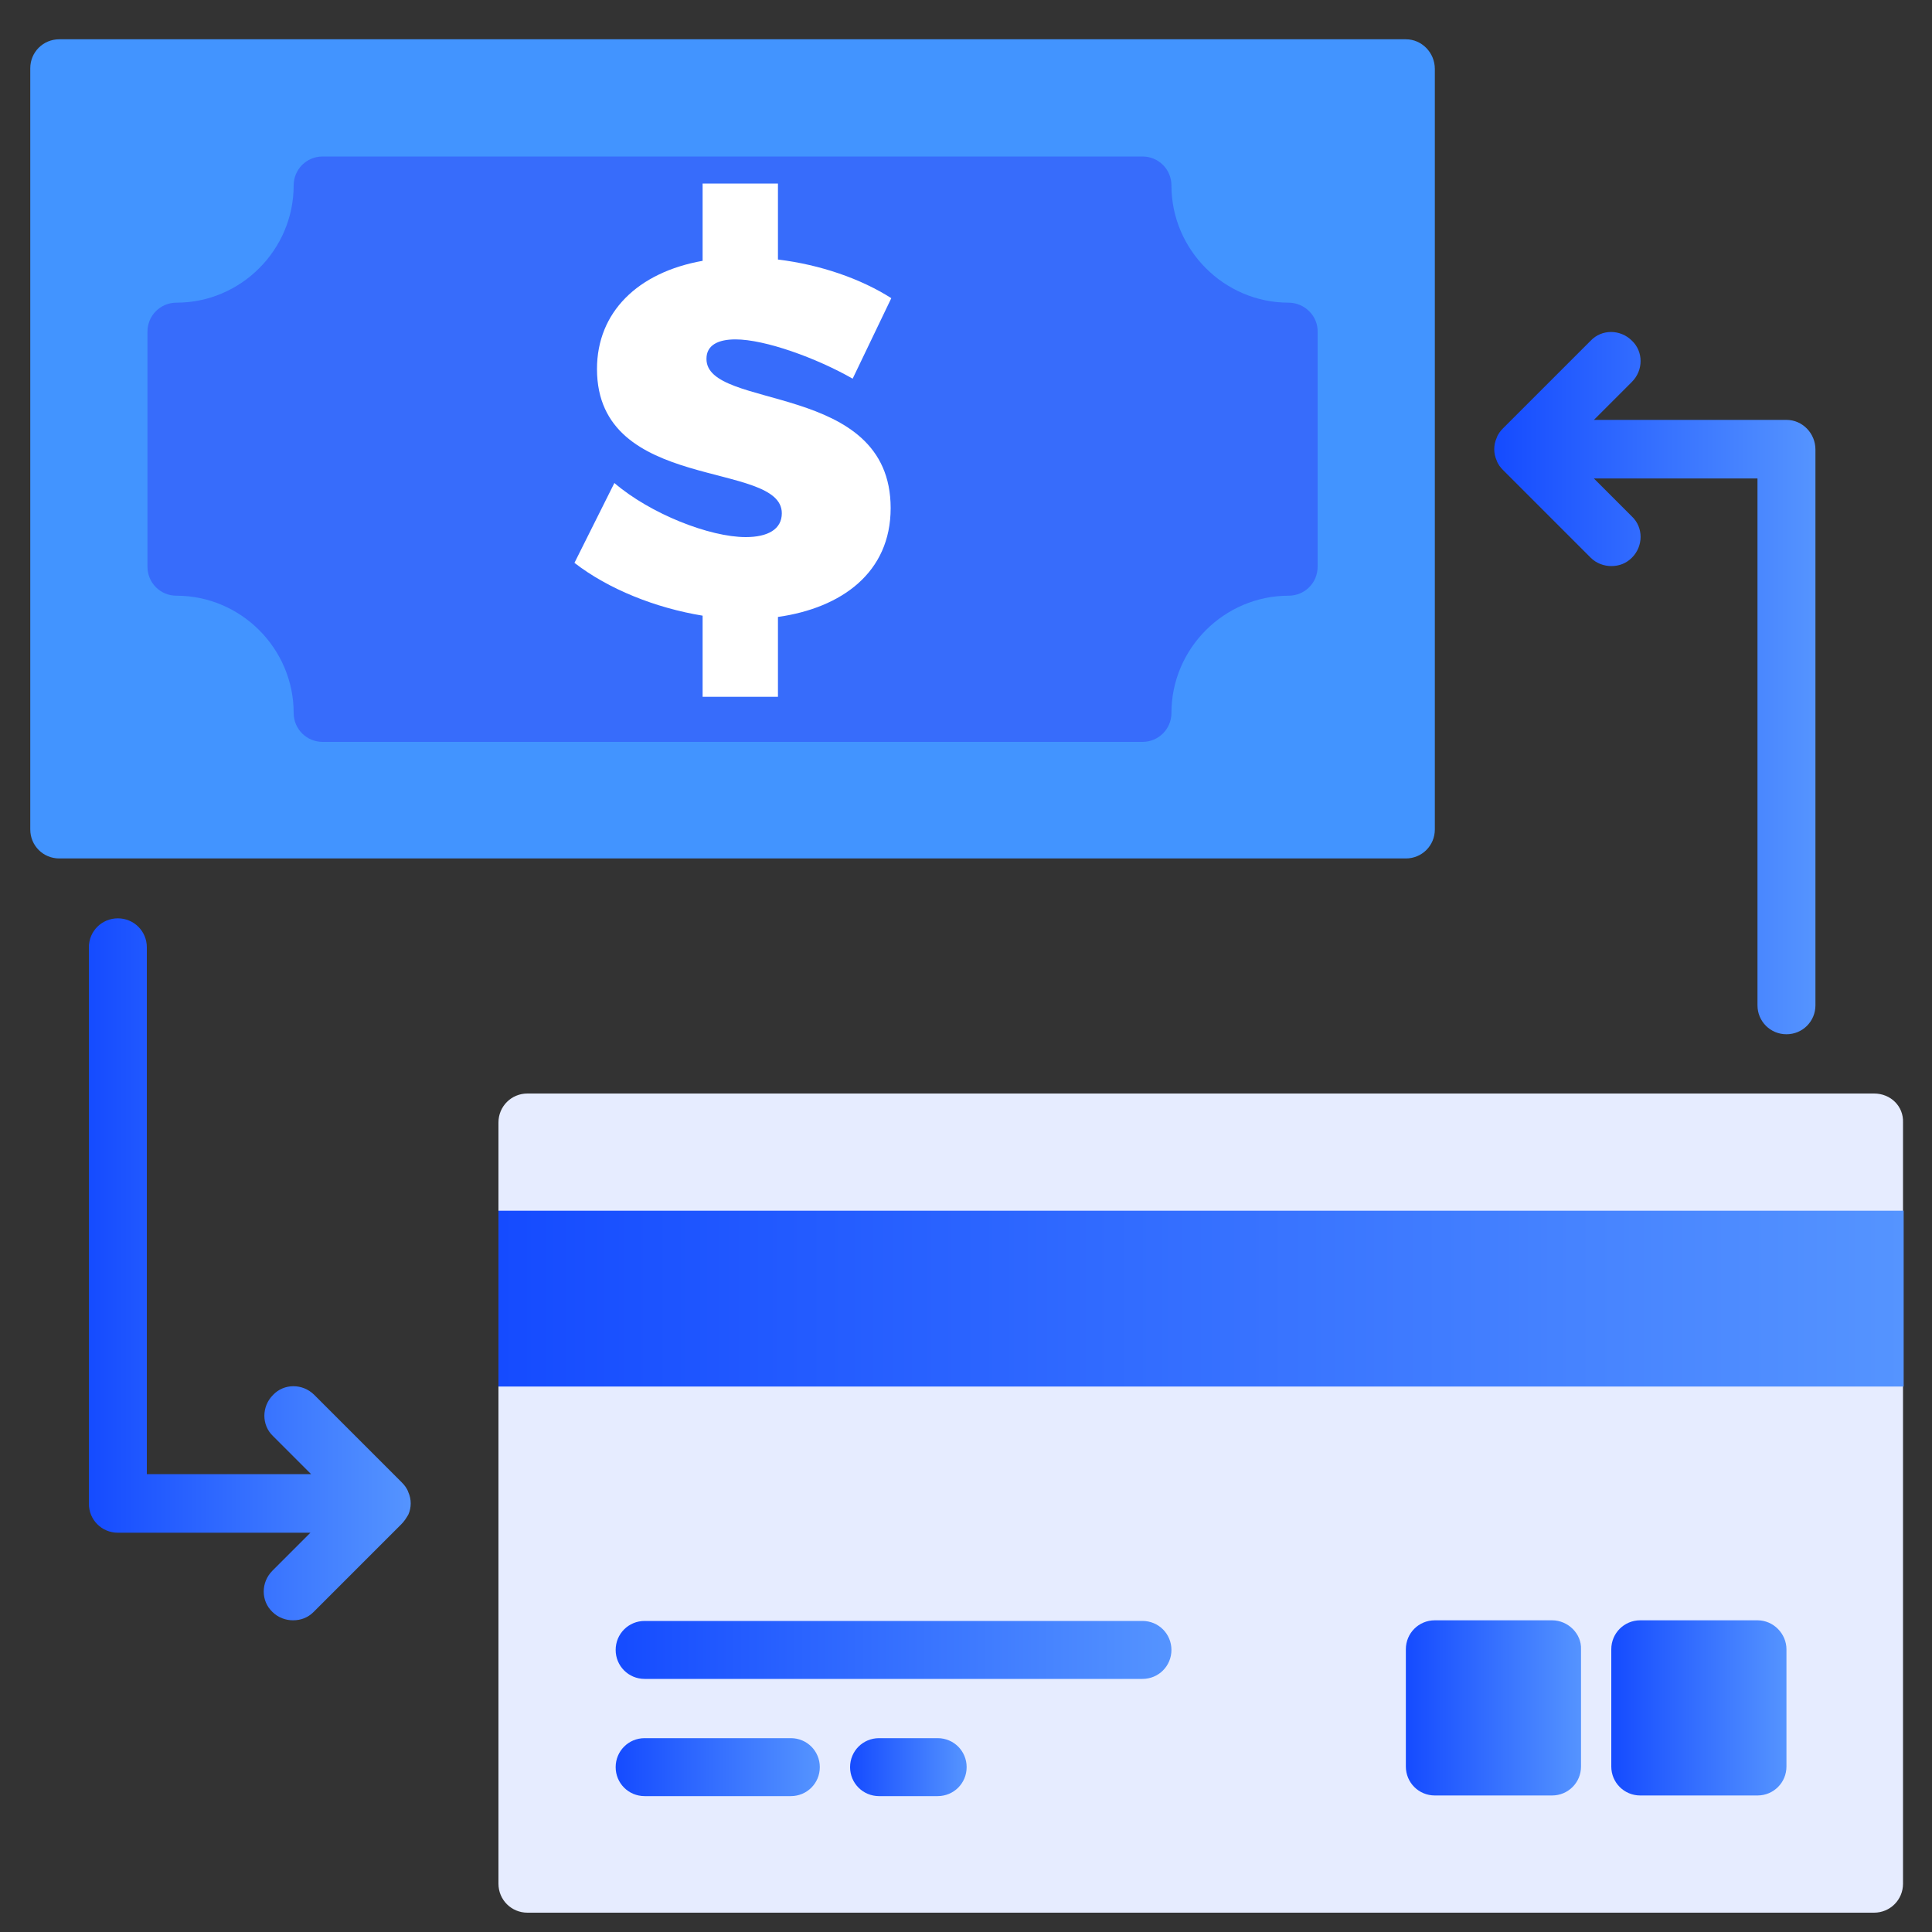<?xml version="1.0" encoding="utf-8"?>
<!-- Generator: Adobe Illustrator 24.0.3, SVG Export Plug-In . SVG Version: 6.00 Build 0)  -->
<svg version="1.1" id="Calculator" xmlns="http://www.w3.org/2000/svg" xmlns:xlink="http://www.w3.org/1999/xlink" x="0px" y="0px"
	 viewBox="0 0 300 300" style="enable-background:new 0 0 300 300;" xml:space="preserve">
<rect x="0" y="0" width="300" height="300" fill="#333333" stroke="none"/>
<style type="text/css">
	.st0{fill:#A5B2DB;}
	.st1{fill:#E7F3F7;}
	.st2{fill:#E6EEFF;}
	.st3{fill:#D0DBF7;}
	.st4{fill:#1759FF;}
	.st5{fill:#376CFB;}
	.st6{fill:#E6ECFF;}
	.st7{fill:url(#SVGID_1_);}
	.st8{fill:#4294FF;}
	.st9{fill:url(#SVGID_2_);}
	.st10{fill:url(#SVGID_3_);}
	.st11{fill:url(#SVGID_4_);}
	.st12{fill:url(#SVGID_5_);}
	.st13{fill:url(#SVGID_6_);}
	.st14{fill:url(#SVGID_7_);}
	.st15{fill:url(#SVGID_8_);}
	.st16{fill:url(#SVGID_9_);}
	.st17{fill:url(#SVGID_10_);}
	.st18{fill:url(#SVGID_11_);}
	.st19{fill:url(#SVGID_12_);}
	.st20{fill:url(#SVGID_13_);}
	.st21{fill:url(#SVGID_14_);}
	.st22{fill:#FFFFFF;}
	.st23{clip-path:url(#SVGID_16_);fill:#2454FF;}
	.st24{fill:#2946ED;}
	.st25{fill:url(#SVGID_17_);}
	.st26{fill:#AEC9FF;}
	.st27{clip-path:url(#SVGID_19_);fill:#2454FF;}
	.st28{fill:#BAC7E5;}
	.st29{fill:url(#SVGID_20_);}
	.st30{fill:url(#SVGID_21_);}
	.st31{fill:url(#SVGID_22_);}
	.st32{fill:url(#SVGID_23_);}
	.st33{fill:url(#SVGID_24_);}
	.st34{fill:url(#SVGID_25_);}
	.st35{fill:url(#SVGID_26_);}
	.st36{fill:url(#SVGID_27_);}
	.st37{fill:url(#SVGID_28_);}
	.st38{fill:url(#SVGID_29_);}
	.st39{fill:url(#SVGID_30_);}
	.st40{fill:url(#SVGID_31_);}
	.st41{fill:url(#SVGID_32_);}
	.st42{fill:url(#SVGID_33_);}
	.st43{fill:url(#SVGID_34_);}
</style>
<path class="st8" d="M218.3,6.1H9.2c-2.5,0-4.5,2-4.5,4.5v118.2c0,2.5,2,4.5,4.5,4.5h209.1c2.5,0,4.5-2,4.5-4.5V10.7
	C222.8,8.2,220.8,6.1,218.3,6.1z"/>
<path class="st5" d="M200.1,47c-10,0-18.2-8.2-18.2-18.2c0-2.5-2-4.5-4.5-4.5H50.1c-2.5,0-4.5,2-4.5,4.5c0,10-8.2,18.2-18.2,18.2
	c-2.5,0-4.5,2-4.5,4.5V88c0,2.5,2,4.5,4.5,4.5c10,0,18.2,8.2,18.2,18.2c0,2.5,2,4.5,4.5,4.5h127.3c2.5,0,4.5-2,4.5-4.5
	c0-10,8.2-18.2,18.2-18.2c2.5,0,4.5-2,4.5-4.5V51.6C204.7,49.1,202.6,47,200.1,47z"/>
<path class="st6" d="M291,169.8H81.9c-2.5,0-4.5,2-4.5,4.5v118.2c0,2.5,2,4.5,4.5,4.5H291c2.5,0,4.5-2,4.5-4.5V174.3
	C295.6,171.8,293.6,169.8,291,169.8z"/>
<linearGradient id="SVGID_1_" gradientUnits="userSpaceOnUse" x1="77.363" y1="201.622" x2="295.586" y2="201.622">
	<stop  offset="0" style="stop-color:#154BFF"/>
	<stop  offset="1" style="stop-color:#5594FF"/>
</linearGradient>
<rect x="77.4" y="188" class="st7" width="218.2" height="27.3"/>
<linearGradient id="SVGID_2_" gradientUnits="userSpaceOnUse" x1="250.123" y1="265.27" x2="277.401" y2="265.27">
	<stop  offset="0" style="stop-color:#154BFF"/>
	<stop  offset="1" style="stop-color:#5594FF"/>
</linearGradient>
<path class="st9" d="M272.9,251.6h-18.2c-2.5,0-4.5,2-4.5,4.5v18.2c0,2.5,2,4.5,4.5,4.5h18.2c2.5,0,4.5-2,4.5-4.5v-18.2
	C277.4,253.7,275.4,251.6,272.9,251.6z"/>
<linearGradient id="SVGID_3_" gradientUnits="userSpaceOnUse" x1="218.299" y1="265.27" x2="245.576" y2="265.27">
	<stop  offset="0" style="stop-color:#154BFF"/>
	<stop  offset="1" style="stop-color:#5594FF"/>
</linearGradient>
<path class="st10" d="M241,251.6h-18.2c-2.5,0-4.5,2-4.5,4.5v18.2c0,2.5,2,4.5,4.5,4.5H241c2.5,0,4.5-2,4.5-4.5v-18.2
	C245.6,253.7,243.5,251.6,241,251.6z"/>
<g>
	<linearGradient id="SVGID_4_" gradientUnits="userSpaceOnUse" x1="95.548" y1="256.178" x2="181.928" y2="256.178">
		<stop  offset="0" style="stop-color:#154BFF"/>
		<stop  offset="1" style="stop-color:#5594FF"/>
	</linearGradient>
	<path class="st11" d="M177.4,260.7h-77.3c-2.5,0-4.5-2-4.5-4.5s2-4.5,4.5-4.5h77.3c2.5,0,4.5,2,4.5,4.5S179.9,260.7,177.4,260.7z"
		/>
</g>
<g>
	<linearGradient id="SVGID_5_" gradientUnits="userSpaceOnUse" x1="95.548" y1="274.363" x2="127.372" y2="274.363">
		<stop  offset="0" style="stop-color:#154BFF"/>
		<stop  offset="1" style="stop-color:#5594FF"/>
	</linearGradient>
	<path class="st12" d="M122.8,278.9h-22.7c-2.5,0-4.5-2-4.5-4.5s2-4.5,4.5-4.5h22.7c2.5,0,4.5,2,4.5,4.5S125.3,278.9,122.8,278.9z"
		/>
</g>
<g>
	<linearGradient id="SVGID_6_" gradientUnits="userSpaceOnUse" x1="131.919" y1="274.363" x2="150.104" y2="274.363">
		<stop  offset="0" style="stop-color:#154BFF"/>
		<stop  offset="1" style="stop-color:#5594FF"/>
	</linearGradient>
	<path class="st13" d="M145.6,278.9h-9.1c-2.5,0-4.5-2-4.5-4.5s2-4.5,4.5-4.5h9.1c2.5,0,4.5,2,4.5,4.5S148.1,278.9,145.6,278.9z"/>
</g>
<linearGradient id="SVGID_7_" gradientUnits="userSpaceOnUse" x1="231.944" y1="106.149" x2="281.947" y2="106.149">
	<stop  offset="0" style="stop-color:#154BFF"/>
	<stop  offset="1" style="stop-color:#5594FF"/>
</linearGradient>
<path class="st14" d="M277.4,65.2h-29.9l5.9-5.9c1.8-1.8,1.8-4.7,0-6.4c-1.8-1.8-4.7-1.8-6.4,0l-13.6,13.6c-0.4,0.4-0.8,0.9-1,1.5
	c-0.5,1.1-0.5,2.4,0,3.5c0.2,0.6,0.6,1.1,1,1.5l13.6,13.6c0.9,0.9,2.1,1.3,3.2,1.3c1.2,0,2.3-0.4,3.2-1.3c1.8-1.8,1.8-4.7,0-6.4
	l-5.9-5.9h25.4v81.8c0,2.5,2,4.5,4.5,4.5s4.5-2,4.5-4.5V69.8C281.9,67.3,279.9,65.2,277.4,65.2z"/>
<linearGradient id="SVGID_8_" gradientUnits="userSpaceOnUse" x1="13.715" y1="197.076" x2="63.718" y2="197.076">
	<stop  offset="0" style="stop-color:#154BFF"/>
	<stop  offset="1" style="stop-color:#5594FF"/>
</linearGradient>
<path class="st15" d="M63.4,235.2c0.5-1.1,0.5-2.4,0-3.5c-0.2-0.6-0.6-1.1-1-1.5l-13.6-13.6c-1.8-1.8-4.7-1.8-6.4,0
	c-1.8,1.8-1.8,4.7,0,6.4l5.9,5.9H22.8v-81.8c0-2.5-2-4.5-4.5-4.5s-4.5,2-4.5,4.5v86.4c0,2.5,2,4.5,4.5,4.5h29.9l-5.9,5.9
	c-1.8,1.8-1.8,4.7,0,6.4c0.9,0.9,2.1,1.3,3.2,1.3c1.2,0,2.3-0.4,3.2-1.3l13.6-13.6C62.8,236.2,63.1,235.7,63.4,235.2z"/>
<g>
	<g>
		<path class="st22" d="M138.3,78.9c0,10-7.6,15.5-17.5,16.9v12.4h-11.7V95.6c-7.3-1.2-14.6-4.1-19.9-8.2L95.4,75
			c5.6,4.8,14.8,8.4,20.4,8.4c3.4,0,5.6-1.2,5.6-3.7c0-8.3-28.7-3.1-28.7-22.4c0-8.8,6.3-15,16.4-16.8V28.5h11.7v11.8
			c6.6,0.8,12.9,3,17.6,6l-6,12.5c-5.6-3.2-13.6-6.1-18.2-6.1c-2.7,0-4.5,0.9-4.5,3C109.6,63.8,138.3,59.1,138.3,78.9z"/>
	</g>
</g>
</svg>
